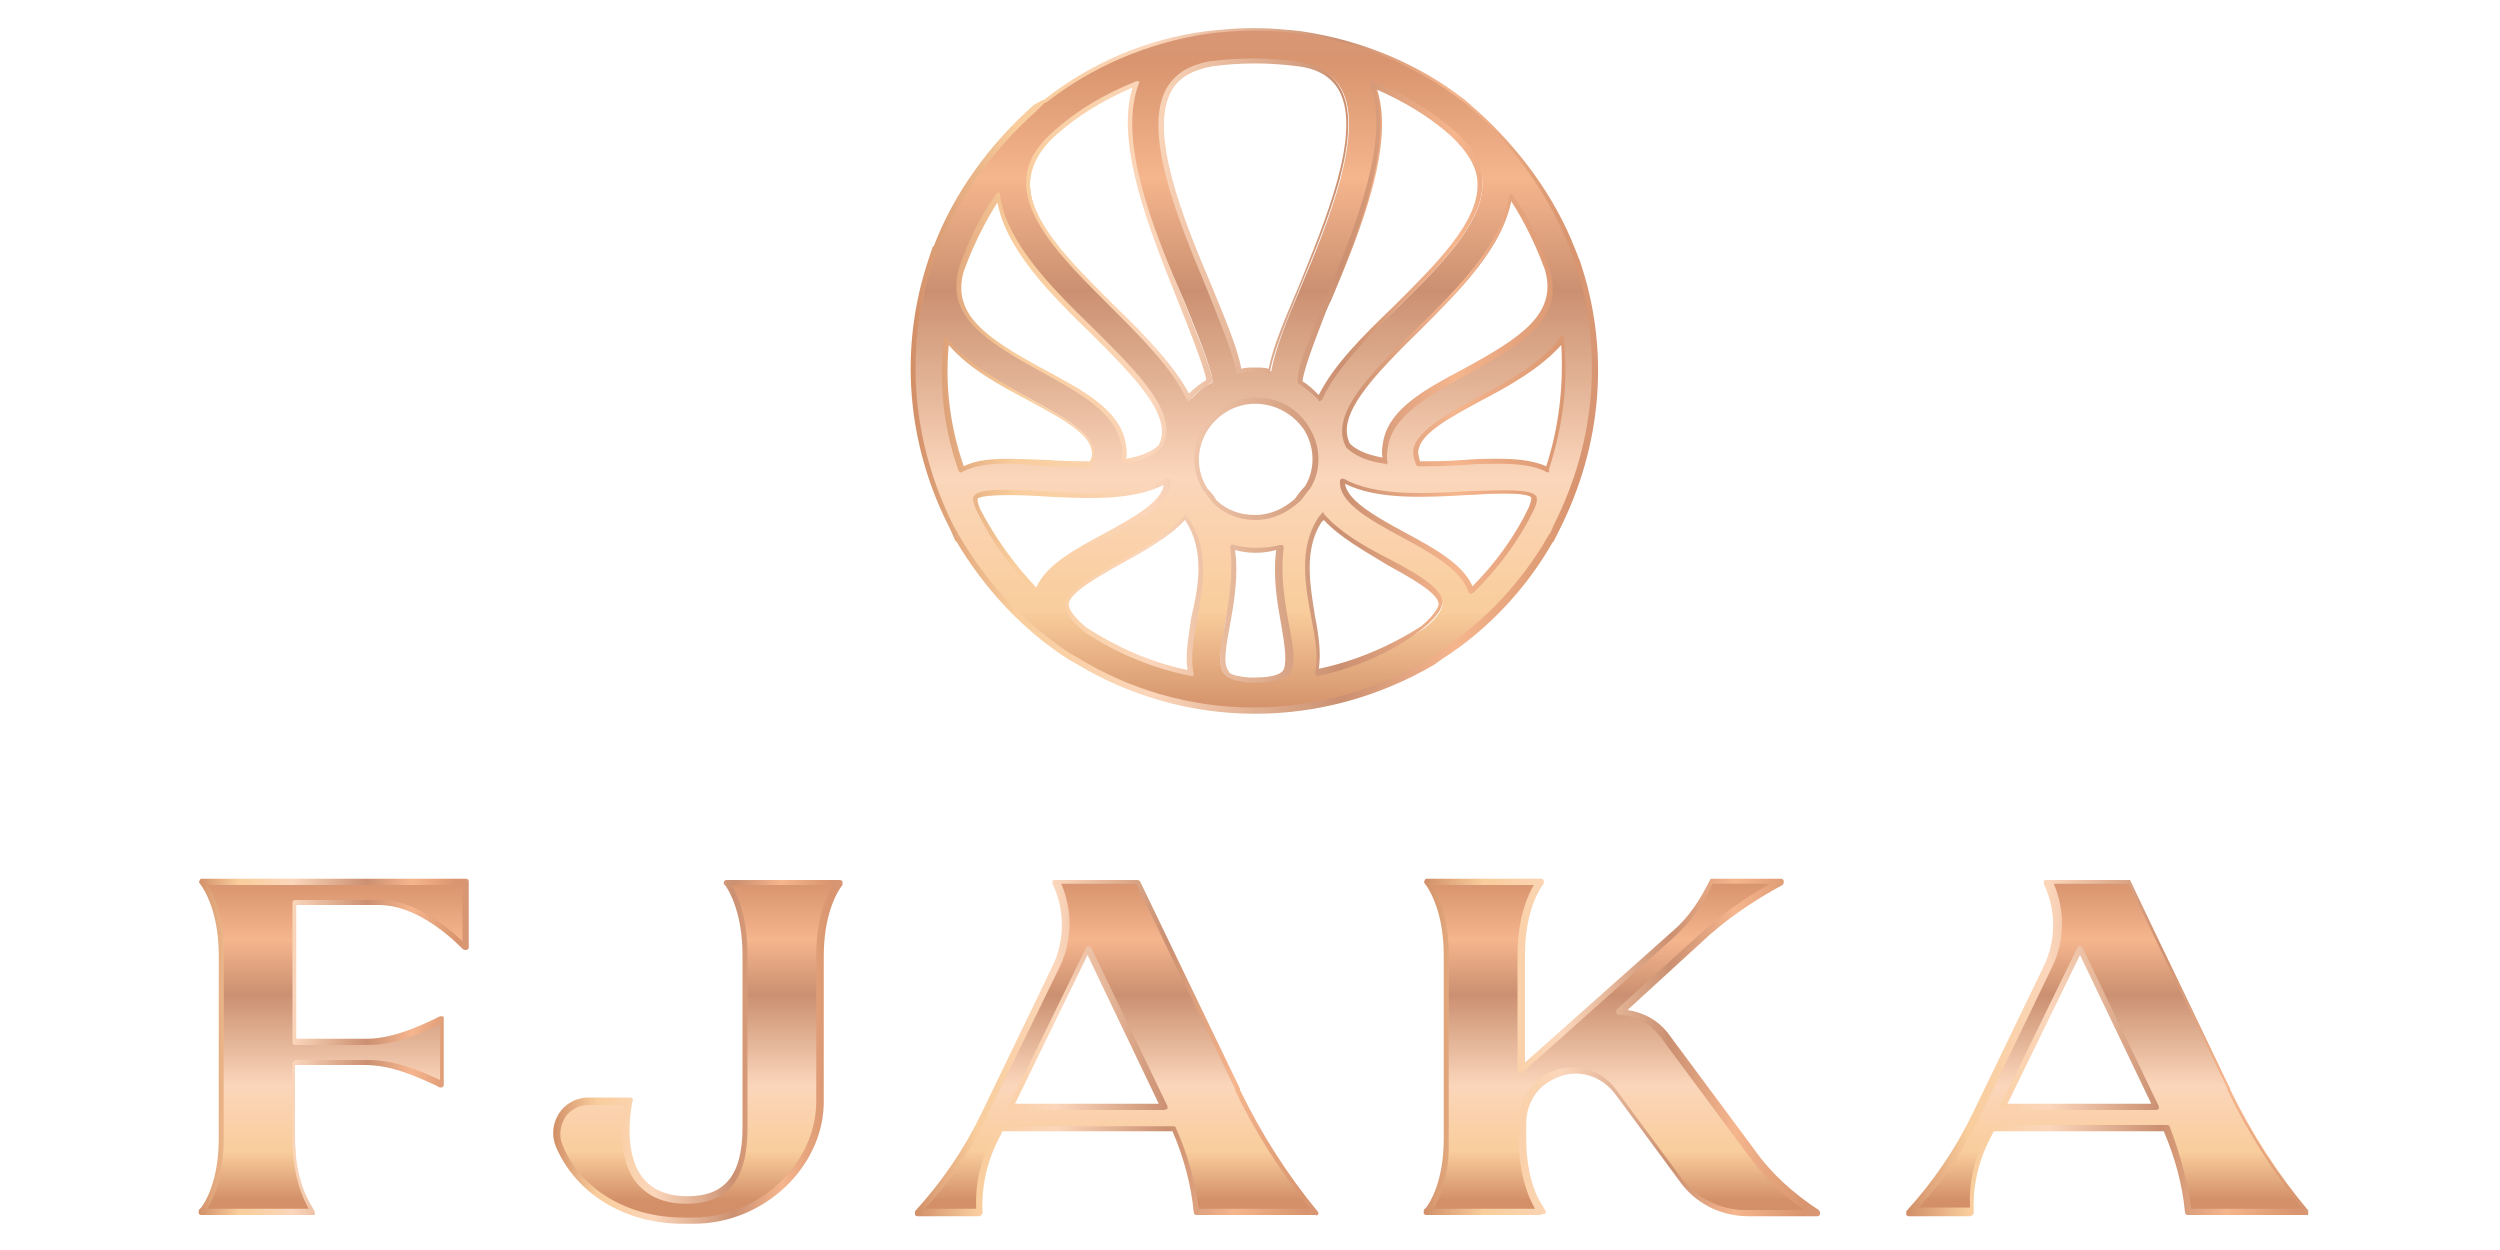 <?xml version="1.0" encoding="UTF-8"?>
<!-- Generator: Adobe Illustrator 27.7.0, SVG Export Plug-In . SVG Version: 6.00 Build 0)  -->
<svg xmlns="http://www.w3.org/2000/svg" xmlns:xlink="http://www.w3.org/1999/xlink" version="1.1" x="0px" y="0px" viewBox="0 0 200 100" style="enable-background:new 0 0 200 100;" xml:space="preserve">
<style type="text/css">
	.st0{fill:url(#SVGID_1_);}
	.st1{fill:url(#SVGID_00000009590628308974955380000016278689945029643443_);}
	.st2{fill:url(#SVGID_00000058581313128203504090000004394359506256531096_);}
	.st3{fill:url(#SVGID_00000102506516531527901860000015980252233453428405_);}
	.st4{fill:url(#SVGID_00000042695756135267115080000008408220790884064173_);}
	.st5{fill:url(#SVGID_00000058588940942545095190000011191141989874773939_);}
	.st6{fill:url(#SVGID_00000047050657256736501350000005374870166901510571_);}
	.st7{fill:url(#SVGID_00000027602945788241469550000001775221102792546955_);}
	.st8{fill:url(#SVGID_00000146469027268230044430000000314881309782600598_);}
	.st9{fill:url(#SVGID_00000065048331578058722080000005563649128135711363_);}
	.st10{fill:url(#SVGID_00000067955894760833579750000012568686318768840116_);}
	.st11{fill:url(#SVGID_00000031922533645239063780000001913101007320862115_);}
</style>
<g id="Layer_1">
</g>
<g id="Layer_2">
</g>
<g id="Layer_3">
	<g>
		<linearGradient id="SVGID_1_" gradientUnits="userSpaceOnUse" x1="100.376" y1="57.076" x2="100.376" y2="2.934">
			<stop offset="0" style="stop-color:#D28F68"></stop>
			<stop offset="0.151" style="stop-color:#F9CD9C"></stop>
			<stop offset="0.268" style="stop-color:#FAD2AD"></stop>
			<stop offset="0.35" style="stop-color:#FBD6BB"></stop>
			<stop offset="0.625" style="stop-color:#CB9071"></stop>
			<stop offset="0.791" style="stop-color:#F5B58D"></stop>
			<stop offset="0.962" style="stop-color:#D8956F"></stop>
			<stop offset="1" style="stop-color:#D89674"></stop>
		</linearGradient>
		<path class="st0" d="M100.4,56.9c-4.9,0-9.8-1.3-14.2-4l0,0l-0.7-0.4c-3.7-2.4-6.7-5.7-8.8-9.4l0,0l-0.4-0.8    c-3.5-6.8-4-14.4-1.7-21.4l0.3-0.9l0,0c1.6-4.2,4.4-8.1,8-11.3l0.7-0.6l0,0c3.8-3,8.3-4.9,13-5.5l0.9-0.1l0,0    c1.9-0.2,3.8-0.2,5.7,0l0,0l0.9,0.1c4.8,0.7,9.3,2.5,13,5.4l0,0l0.6,0.6l0.1,0.1c0,0,0,0,0,0l0,0c0,0,0,0,0,0l0,0    c3.6,3.2,6.4,7,8,11.2l0,0l0.2,0.6l0.1,0.2l0,0.1l0,0c2.4,7,1.8,14.6-1.7,21.4l-0.4,0.8l0,0c-2.1,3.8-5.2,7-8.8,9.4l-0.7,0.5l0,0    C110.3,55.5,105.3,56.9,100.4,56.9z M99.9,54.4l0.5,0c1.2,0,2-0.2,2.3-0.6c0.5-0.6,0.3-2-0.1-3.9c-0.3-1.8-0.7-4-0.4-6.2    c-1.2,0.3-2.5,0.3-3.8,0c0.4,2.2,0,4.4-0.4,6.2c-0.3,1.7-0.6,3.3-0.1,3.9C98.3,54.1,98.9,54.3,99.9,54.4z M105.9,41.3    c-0.1,0.1-0.2,0.2-0.3,0.4c-1.5,2.3-1,5.2-0.5,7.7c0.3,1.6,0.6,3.1,0.3,4.4c3-0.6,5.9-1.8,8.5-3.5c1.4-1.1,1.5-1.8,1.5-2    c-0.1-1-2.3-2.2-4.2-3.3C109.2,43.9,107.1,42.8,105.9,41.3z M94.8,41.3c-1.2,1.5-3.3,2.6-5.1,3.6c-1.9,1-4.2,2.3-4.3,3.3    c0,0.5,0.5,1.2,1.5,2.1c2.6,1.7,5.4,2.9,8.5,3.5c-0.3-1.3,0-2.8,0.3-4.4c0.5-2.5,1-5.4-0.6-7.8C95,41.5,94.9,41.4,94.8,41.3z     M78.3,40.8c1.2,2.4,2.8,4.6,4.8,6.5c0.7-1.9,3-3.2,5.4-4.5c2.9-1.6,5-2.9,4.9-4.4c-2.6,1.4-6.5,1.2-10,1.1c-2-0.1-5-0.2-5.3,0.3    l0,0C78.1,39.8,78,40,78.3,40.8z M107.4,38.4c-0.1,1.5,2,2.8,4.9,4.4c2.4,1.3,4.8,2.6,5.4,4.5c1.9-1.9,3.5-4.1,4.8-6.5    c0.3-0.7,0.2-0.9,0.2-0.9c-0.4-0.6-3.4-0.4-5.3-0.3C113.9,39.6,110,39.8,107.4,38.4z M100.4,32.1c-1.7,0-3.2,0.9-4.1,2.4    c-0.8,1.5-0.8,3.3,0.1,4.7c0.2,0.2,0.5,0.6,0.7,0.9c0.8,0.8,2,1.3,3.3,1.3h0c1.3,0,2.4-0.5,3.3-1.4c0.2-0.3,0.5-0.7,0.8-1    c0.8-1.3,0.8-3.1,0-4.6C103.6,33,102.1,32.1,100.4,32.1z M119.9,36.9c1.6,0,2.9,0.1,3.9,0.7c1.1-3.4,1.5-6.9,1.2-10.4    c-1.6,2.1-4.3,3.5-6.7,4.8c-2.4,1.3-4.6,2.5-5,3.9c-0.1,0.4,0,0.8,0.2,1.2c1.2,0,2.4-0.1,3.5-0.1C118.1,36.9,119,36.9,119.9,36.9z     M75.7,27.1c-0.4,3.5,0.1,7.1,1.2,10.4c1.5-0.8,4-0.7,6.8-0.6c1.2,0.1,2.4,0.1,3.5,0.1c0.2-0.5,0.3-0.9,0.2-1.2    c-0.3-1.3-2.6-2.6-5-3.9C80,30.6,77.3,29.2,75.7,27.1z M107.9,35.7c0.6,0.6,1.6,1,3,1.3c-0.1-0.6-0.1-1.1,0.1-1.7    c0.6-2.4,3.4-3.9,6.3-5.5c4.6-2.5,7.6-4.4,6.6-8.1c-0.7-2.1-1.7-4.1-3-5.9c-0.5,3.9-4.2,7.5-7.5,10.8    C109.8,30,106.5,33.2,107.9,35.7z M79.9,15.7c-1.3,1.8-2.3,3.8-3,6c-1,3.6,2,5.6,6.6,8.1c2.9,1.6,5.7,3.1,6.3,5.5h0    c0.1,0.5,0.2,1.1,0.1,1.7c1.4-0.2,2.4-0.6,3-1.3c1.3-2.4-2-5.7-5.4-9.1C84.1,23.2,80.5,19.6,79.9,15.7z M91,6.7    c-2.4,1-4.6,2.3-6.4,3.9c-1.5,1.3-2.2,2.6-2.2,4c-0.1,3.2,3.4,6.6,6.8,10c2.5,2.5,5,4.9,6.1,7.3c0.5-0.5,1-1,1.7-1.3    c0.1-0.7-1.4-4.4-2.3-6.6C92.1,18.2,89.2,11.2,91,6.7z M104.1,30.6c0.6,0.4,1.1,0.8,1.6,1.3c1.1-2.4,3.5-4.8,6.1-7.3    c3.4-3.3,6.9-6.8,6.8-10c0-1.4-0.8-2.7-2.2-4l0,0c-1.8-1.6-4-2.9-6.4-3.9c1.8,4.5-1.1,11.6-3.5,17.3    C105.4,26.1,104,29.6,104.1,30.6z M100.4,29.6c0.4,0,0.8,0,1.3,0.1c0.3-1.7,1.2-4,2.4-6.8c2.2-5.2,5.1-12.4,3.2-15.8    c-0.6-1.1-1.7-1.7-3.4-2c-2.3-0.3-4.5-0.3-6.9,0c-1.7,0.3-2.8,1-3.4,2.1c-1.9,3.4,0.9,10.2,3.2,15.7c1.2,2.8,2.1,5.1,2.4,6.8    C99.5,29.6,100,29.6,100.4,29.6z"></path>
		
			<linearGradient id="SVGID_00000136375549435155831950000013644974030384129450_" gradientUnits="userSpaceOnUse" x1="72.912" y1="29.601" x2="127.84" y2="29.601">
			<stop offset="0" style="stop-color:#D28F68"></stop>
			<stop offset="0.151" style="stop-color:#F9CD9C"></stop>
			<stop offset="0.268" style="stop-color:#FAD2AD"></stop>
			<stop offset="0.35" style="stop-color:#FBD6BB"></stop>
			<stop offset="0.625" style="stop-color:#CB9071"></stop>
			<stop offset="0.791" style="stop-color:#F5B58D"></stop>
			<stop offset="0.962" style="stop-color:#D8956F"></stop>
			<stop offset="1" style="stop-color:#D89674"></stop>
		</linearGradient>
		<path style="fill:url(#SVGID_00000136375549435155831950000013644974030384129450_);" d="M100.4,57.1c-5.1,0-10-1.4-14.3-4    l-0.7-0.4c-3.7-2.4-6.7-5.7-8.9-9.4c0,0-0.1,0-0.1-0.1L76,42.3c-3.5-6.8-4.1-14.5-1.7-21.6l0.3-0.9c0,0,0-0.1,0.1-0.1    c1.6-4.2,4.4-8.1,8-11.3L83.4,8c0,0,0.1,0,0.1,0c3.8-3,8.3-4.9,13-5.5l0.9-0.1c0,0,0.1,0,0.1,0c1.9-0.2,3.7-0.2,5.6,0    c0,0,0.1,0,0.1,0l0.9,0.1c4.8,0.7,9.4,2.6,13.1,5.5l0.8,0.7c0,0,0,0,0,0c3.6,3.2,6.4,7.1,8,11.2l0.4,1c2.4,7.1,1.8,14.7-1.7,21.6    l-0.4,0.8c0,0-0.1,0.1-0.1,0.1c-2.1,3.7-5.2,7-8.8,9.3l-0.7,0.5C110.4,55.7,105.5,57.1,100.4,57.1z M76.7,42.8    C76.8,42.9,76.8,42.9,76.7,42.8c2.2,3.8,5.2,7,8.8,9.4l0.7,0.4c4.2,2.6,9.1,4,14.1,4c5,0,9.9-1.4,14.2-4l0.7-0.5    c3.6-2.4,6.6-5.6,8.7-9.3c0,0,0-0.1,0.1-0.1l0.3-0.7c3.4-6.7,4-14.3,1.6-21.3l-0.4-1c-1.6-4.1-4.3-7.9-7.9-11.1c0,0-0.1,0-0.1-0.1    l-0.1-0.1L117,8.1c-3.7-2.8-8.1-4.7-12.9-5.4l-0.8-0.1c0,0-0.1,0-0.1,0c-1.9-0.2-3.7-0.2-5.7,0c0,0,0,0-0.1,0l-0.8,0.1    c-4.7,0.7-9.2,2.6-12.9,5.5c0,0-0.1,0-0.1,0L83,8.8c-3.6,3.2-6.4,7.1-8,11.2c0,0,0,0.1-0.1,0.1l-0.2,0.7c-2.4,7-1.8,14.5,1.6,21.3    L76.7,42.8z M100.4,54.6l-0.5,0c0,0,0,0,0,0c-1-0.1-1.7-0.3-2-0.7c-0.5-0.7-0.3-2.2,0.1-4c0.3-1.8,0.7-4,0.4-6.1    c0-0.1,0-0.1,0.1-0.2c0,0,0.1-0.1,0.2,0c1.2,0.3,2.5,0.3,3.7,0c0.1,0,0.1,0,0.2,0c0,0,0.1,0.1,0.1,0.2c-0.3,2.2,0.1,4.4,0.4,6.1    c0.4,2,0.6,3.4,0,4.1C102.5,54.4,101.7,54.6,100.4,54.6z M99.9,54.2l0.5,0c1.5,0,2-0.3,2.2-0.5c0.4-0.5,0.2-2-0.1-3.7    c-0.3-1.7-0.7-3.8-0.4-6c-1.1,0.3-2.2,0.3-3.3,0c0.3,2.1-0.1,4.3-0.4,6c-0.3,1.6-0.6,3.2-0.1,3.7C98.3,53.9,98.8,54.1,99.9,54.2z     M105.4,54.1c-0.1,0-0.1,0-0.1-0.1c0,0-0.1-0.1-0.1-0.2c0.3-1.3,0-2.8-0.3-4.4c-0.5-2.6-1-5.5,0.5-7.9c0.1-0.2,0.3-0.3,0.3-0.4    c0,0,0.1-0.1,0.1-0.1l0,0c0.1,0,0.1,0,0.1,0.1c1.2,1.4,3.2,2.6,5.2,3.6c2.1,1.1,4.2,2.3,4.3,3.4c0,0.3-0.1,1-1.6,2.2    C111.4,52.2,108.5,53.4,105.4,54.1C105.4,54.1,105.4,54.1,105.4,54.1z M105.9,41.6c-0.1,0.1-0.1,0.1-0.2,0.2    c-1.4,2.2-0.9,5-0.5,7.5c0.3,1.5,0.5,3,0.3,4.2c2.9-0.6,5.7-1.8,8.2-3.4c1.3-1.1,1.4-1.7,1.4-1.8c-0.1-0.9-2.3-2.1-4.1-3.1    C109.2,44.1,107.2,43,105.9,41.6z M95.4,54.1C95.4,54.1,95.3,54.1,95.4,54.1c-3.1-0.6-6-1.8-8.6-3.5c-1.1-0.9-1.6-1.6-1.6-2.2    c0.1-1.1,2.4-2.4,4.4-3.5c1.8-1,3.9-2.1,5.1-3.6c0,0,0.1-0.1,0.1-0.1c0,0,0,0,0,0c0.1,0,0.1,0,0.1,0.1c0.1,0.1,0.1,0.2,0.2,0.2    c1.7,2.5,1.1,5.4,0.7,8c-0.3,1.6-0.6,3.1-0.3,4.4c0,0.1,0,0.1-0.1,0.2C95.5,54,95.4,54.1,95.4,54.1z M94.8,41.6    c-1.3,1.4-3.3,2.5-5.1,3.5c-1.8,1-4.1,2.3-4.2,3.2c0,0.3,0.1,0.8,1.4,1.9c2.5,1.6,5.2,2.8,8.1,3.4c-0.2-1.3,0.1-2.7,0.3-4.2    C95.9,46.9,96.4,44,94.8,41.6C94.9,41.7,94.8,41.6,94.8,41.6z M83,47.5c0,0-0.1,0-0.1-0.1c-2-1.9-3.6-4.1-4.8-6.6c0,0,0,0,0,0    c-0.3-0.7-0.3-1-0.2-1.1c0,0,0,0,0,0c0.4-0.6,2.2-0.6,5.5-0.4c3.4,0.2,7.3,0.4,9.9-1c0.1,0,0.1,0,0.2,0c0.1,0,0.1,0.1,0.1,0.2    c0.1,1.6-2,2.9-5,4.5c-2.4,1.3-4.7,2.6-5.3,4.4C83.2,47.4,83.1,47.4,83,47.5C83.1,47.5,83.1,47.5,83,47.5z M78.4,40.7    c1.2,2.3,2.7,4.4,4.5,6.3c0.8-1.8,3-3,5.4-4.3c2.6-1.4,4.6-2.6,4.8-3.9c-2.6,1.3-6.4,1.1-9.8,0.9c-1.4-0.1-4.7-0.2-5.1,0.2    C78.2,40,78.2,40.2,78.4,40.7z M117.7,47.5C117.7,47.5,117.7,47.5,117.7,47.5c-0.1,0-0.2-0.1-0.2-0.1c-0.6-1.8-2.9-3.1-5.3-4.4    c-3-1.6-5.1-2.9-5-4.5c0-0.1,0-0.1,0.1-0.2c0.1,0,0.1,0,0.2,0c2.5,1.4,6.4,1.2,9.9,1c2.8-0.1,5.1-0.2,5.5,0.4c0,0,0.2,0.3-0.2,1.1    c-1.2,2.5-2.9,4.7-4.8,6.6C117.8,47.4,117.8,47.5,117.7,47.5z M107.6,38.7c0.2,1.3,2.2,2.5,4.8,3.9c2.4,1.3,4.6,2.5,5.4,4.3    c1.8-1.8,3.4-4,4.5-6.3c0.2-0.5,0.2-0.7,0.2-0.8c-0.4-0.5-3.6-0.3-5.1-0.2C114,39.8,110.2,40,107.6,38.7z M100.4,41.6    c-1.3,0-2.5-0.5-3.4-1.4c-0.3-0.4-0.5-0.7-0.7-0.9c-1-1.6-1-3.4-0.1-5c0.9-1.6,2.5-2.5,4.3-2.5s3.4,0.9,4.3,2.5    c0.9,1.5,0.9,3.4,0,4.8c-0.3,0.3-0.5,0.7-0.8,1C102.9,41.1,101.7,41.6,100.4,41.6z M100.4,32.3c-1.6,0-3.1,0.9-3.9,2.3    c-0.8,1.4-0.8,3.1,0.1,4.5c0.2,0.2,0.5,0.5,0.7,0.9c0.8,0.8,1.9,1.2,3.1,1.2c1.2,0,2.3-0.5,3.2-1.3c0.2-0.3,0.5-0.7,0.8-1    c0.8-1.3,0.8-3,0-4.4C103.5,33.1,102,32.3,100.4,32.3z M123.8,37.8C123.8,37.8,123.8,37.7,123.8,37.8c-0.9-0.5-2.1-0.7-3.9-0.7    c-0.9,0-1.8,0-2.8,0.1l-0.1,0c-1.3,0.1-2.5,0.1-3.5,0.1c0,0,0,0,0,0c-0.1,0-0.1,0-0.2-0.1c-0.2-0.5-0.3-0.9-0.2-1.4    c0.4-1.4,2.7-2.7,5.1-4c2.4-1.3,5.1-2.7,6.6-4.8c0-0.1,0.1-0.1,0.2-0.1c0.1,0,0.1,0.1,0.1,0.2c0.4,3.6-0.1,7.1-1.2,10.5    C124,37.7,124,37.7,123.8,37.8C123.9,37.7,123.9,37.8,123.8,37.8z M119.9,36.7c1.7,0,2.9,0.2,3.8,0.6c1-3.1,1.4-6.4,1.2-9.7    c-1.7,1.9-4.2,3.3-6.5,4.5c-2.4,1.3-4.6,2.5-4.9,3.8c-0.1,0.3,0,0.6,0.1,1c1,0,2.2,0,3.4-0.1l0.1,0    C118.1,36.7,119,36.7,119.9,36.7z M76.9,37.8C76.9,37.8,76.9,37.7,76.9,37.8c-0.1,0-0.2-0.1-0.2-0.1c-1.2-3.4-1.6-6.9-1.2-10.5    c0-0.1,0.1-0.1,0.1-0.2c0.1,0,0.2,0,0.2,0.1c1.6,2,4.3,3.5,6.6,4.8c2.4,1.3,4.7,2.6,5.1,4c0.1,0.4,0,0.9-0.2,1.4    c-0.1,0.1-0.2,0.1-0.4,0.1c-1.1,0-2.2-0.1-3.2-0.1l-0.1,0C80.9,37,78.5,36.9,76.9,37.8C77,37.7,77,37.8,76.9,37.8z M75.9,27.6    c-0.3,3.3,0.1,6.5,1.2,9.7c1.6-0.8,3.9-0.6,6.7-0.5l0.1,0c1.1,0.1,2.2,0.1,3.3,0.1c0.2-0.4,0.2-0.7,0.1-1    c-0.3-1.3-2.5-2.5-4.9-3.8C80.1,30.9,77.5,29.5,75.9,27.6z M110.8,37.1C110.8,37.1,110.8,37.1,110.8,37.1    c-1.5-0.2-2.5-0.7-3.1-1.3c0,0,0,0,0,0c-1.4-2.6,1.9-5.9,5.5-9.4c3.3-3.2,7-6.9,7.5-10.7c0-0.1,0.1-0.1,0.1-0.2    c0.1,0,0.2,0,0.2,0.1c1.3,1.8,2.3,3.9,3,6c1.1,3.9-2,5.8-6.7,8.4c-2.9,1.6-5.6,3.1-6.2,5.4c-0.1,0.5-0.2,1.1-0.1,1.6    c0,0.1,0,0.1-0.1,0.2C110.9,37.1,110.9,37.1,110.8,37.1z M108,35.5c0.5,0.5,1.4,0.9,2.6,1.1c-0.1-0.5,0-1,0.1-1.5    c0.6-2.5,3.4-4,6.4-5.6c4.6-2.5,7.5-4.4,6.5-7.9c-0.7-1.9-1.6-3.8-2.7-5.5c-0.8,3.8-4.3,7.3-7.5,10.5C110,30,106.8,33.2,108,35.5z     M89.9,37.1c-0.1,0-0.1,0-0.1-0.1c0,0-0.1-0.1-0.1-0.2c0.1-0.5,0.1-1.1-0.1-1.6c0,0,0,0,0,0c-0.6-2.3-3.3-3.8-6.2-5.4    c-4.7-2.6-7.7-4.5-6.7-8.3c0.7-2.1,1.7-4.2,3-6c0-0.1,0.1-0.1,0.2-0.1c0.1,0,0.1,0.1,0.1,0.2c0.5,3.8,4.2,7.5,7.5,10.7    c3.5,3.5,6.9,6.8,5.5,9.4c0,0,0,0,0,0C92.4,36.4,91.4,36.9,89.9,37.1C89.9,37.1,89.9,37.1,89.9,37.1z M90,35.2    C90,35.2,90,35.2,90,35.2c0.1,0.5,0.2,1,0.1,1.5c1.2-0.2,2.1-0.6,2.6-1.1c1.2-2.3-2-5.5-5.4-8.9c-3.2-3.1-6.8-6.7-7.5-10.5    c-1.1,1.7-2,3.6-2.7,5.5c-1,3.5,1.9,5.4,6.5,7.9C86.6,31.2,89.4,32.7,90,35.2z M105.6,32.1c-0.1,0-0.1,0-0.1-0.1    c-0.5-0.5-1-0.9-1.6-1.3c-0.1,0-0.1-0.1-0.1-0.2c-0.1-1,1.1-3.8,2.3-6.7c2.3-5.6,5.2-12.7,3.5-17.1c0-0.1,0-0.2,0-0.2    s0.1-0.1,0.2,0c2.5,1,4.6,2.3,6.5,3.9c1.5,1.3,2.3,2.7,2.3,4.1c0.1,3.3-3.4,6.8-6.8,10.1c-2.5,2.5-4.9,4.9-6,7.3    C105.8,32,105.7,32,105.6,32.1C105.7,32.1,105.7,32.1,105.6,32.1z M104.2,30.5c0.5,0.3,0.9,0.7,1.3,1.1c1.2-2.4,3.5-4.7,6-7.1    c3.3-3.3,6.8-6.7,6.7-9.8c0-1.3-0.8-2.6-2.2-3.9c-1.7-1.5-3.7-2.7-6-3.7c1.5,4.6-1.3,11.5-3.6,17    C105.7,25.9,104.3,29.4,104.2,30.5z M95.1,32.1C95.1,32.1,95.1,32.1,95.1,32.1C95,32,95,32,94.9,31.9c-1.1-2.4-3.5-4.8-6-7.3    c-3.4-3.4-6.9-6.8-6.8-10.1c0-1.5,0.8-2.8,2.3-4.1c1.8-1.6,4-2.9,6.5-3.9c0.1,0,0.2,0,0.2,0s0.1,0.1,0,0.2    c-1.7,4.5,1.1,11.5,3.5,17.1c1.2,3,2.4,6,2.4,6.7c0,0.1,0,0.1-0.1,0.1c-0.6,0.4-1.2,0.8-1.6,1.3C95.2,32,95.2,32.1,95.1,32.1z     M90.6,7c-2.3,1-4.3,2.2-6,3.7c-1.4,1.2-2.1,2.5-2.2,3.9c-0.1,3.1,3.4,6.5,6.7,9.8c2.5,2.4,4.8,4.8,6,7.1c0.4-0.4,0.9-0.8,1.4-1.1    c-0.1-0.9-1.5-4.4-2.3-6.4C92,18.5,89.2,11.6,90.6,7z M101.6,29.9C101.6,29.9,101.6,29.9,101.6,29.9c-0.9-0.2-1.7-0.2-2.5,0    c-0.1,0-0.1,0-0.1,0c0,0-0.1-0.1-0.1-0.1c-0.3-1.7-1.3-4-2.4-6.8c-2.3-5.5-5.1-12.4-3.2-15.9c0.7-1.2,1.8-1.9,3.5-2.2    c2.4-0.3,4.6-0.3,6.9,0c1.7,0.3,2.9,1,3.5,2.1c2,3.5-1,10.7-3.2,16c-1.1,2.7-2.1,5.1-2.4,6.7c0,0.1,0,0.1-0.1,0.1    C101.7,29.9,101.7,29.9,101.6,29.9z M100.4,29.4c0.4,0,0.7,0,1.1,0.1c0.3-1.7,1.3-4,2.4-6.6c2.1-5.2,5.1-12.3,3.2-15.7    c-0.6-1-1.6-1.7-3.3-1.9c-2.3-0.3-4.5-0.3-6.8,0c-1.6,0.3-2.7,0.9-3.3,2c-1.8,3.3,0.9,10.1,3.2,15.5c1.1,2.7,2.1,5,2.4,6.7    C99.6,29.4,100,29.4,100.4,29.4z"></path>
	</g>
	<g>
		<g>
			
				<linearGradient id="SVGID_00000139253220554906490050000017619296874924238014_" gradientUnits="userSpaceOnUse" x1="26.623" y1="96.104" x2="26.623" y2="69.671">
				<stop offset="0" style="stop-color:#D28F68"></stop>
				<stop offset="0.151" style="stop-color:#F9CD9C"></stop>
				<stop offset="0.268" style="stop-color:#FAD2AD"></stop>
				<stop offset="0.35" style="stop-color:#FBD6BB"></stop>
				<stop offset="0.625" style="stop-color:#CB9071"></stop>
				<stop offset="0.791" style="stop-color:#F5B58D"></stop>
				<stop offset="0.962" style="stop-color:#D8956F"></stop>
				<stop offset="1" style="stop-color:#D89674"></stop>
			</linearGradient>
			<path style="fill:url(#SVGID_00000139253220554906490050000017619296874924238014_);" d="M23.5,72.2v11.2h5.8     c2.1,0,4.1-0.9,6-1.8v5.3l0,0c-1.8-0.9-3.9-1.7-5.9-1.7h-5.8l0,6c0,3.4,1,5.1,1.4,5.7l0.2,0.2h-9l0.2-0.2     c0.4-0.6,1.4-2.3,1.4-5.7V76.4c0-4.1-1.6-5.8-1.6-5.8h21.1v5.3c-1.8-1.8-4.3-3.6-6.8-3.6L23.5,72.2z"></path>
			
				<linearGradient id="SVGID_00000165214782971079519530000004221250813648271023_" gradientUnits="userSpaceOnUse" x1="15.838" y1="83.732" x2="37.407" y2="83.732">
				<stop offset="0" style="stop-color:#D28F68"></stop>
				<stop offset="0.151" style="stop-color:#F9CD9C"></stop>
				<stop offset="0.268" style="stop-color:#FAD2AD"></stop>
				<stop offset="0.35" style="stop-color:#FBD6BB"></stop>
				<stop offset="0.625" style="stop-color:#CB9071"></stop>
				<stop offset="0.791" style="stop-color:#F5B58D"></stop>
				<stop offset="0.962" style="stop-color:#D8956F"></stop>
				<stop offset="1" style="stop-color:#D89674"></stop>
			</linearGradient>
			<path style="fill:url(#SVGID_00000165214782971079519530000004221250813648271023_);" d="M25.1,97.2h-9c-0.1,0-0.2-0.1-0.2-0.1     c0-0.1,0-0.2,0-0.3l0.2-0.2c0.3-0.4,1.4-2.1,1.4-5.5V76.4c0-3.9-1.5-5.7-1.5-5.7c-0.1-0.1-0.1-0.2,0-0.3c0-0.1,0.1-0.1,0.2-0.1     h21.1c0.1,0,0.2,0.1,0.2,0.2v5.3c0,0.1-0.1,0.2-0.2,0.2c-0.1,0-0.2,0-0.3-0.1c-1.6-1.6-4.1-3.5-6.7-3.5l-6.6,0v10.7h5.6     c2,0,4.1-0.9,5.9-1.8c0.1,0,0.2,0,0.2,0c0.1,0,0.1,0.1,0.1,0.2v5.3c0,0.1-0.1,0.2-0.2,0.2c-0.1,0-0.2,0-0.3-0.1     c-1.7-0.8-3.7-1.7-5.8-1.7h-5.6l0,5.8c0,3.4,1.1,5.1,1.4,5.6l0.1,0.2c0.1,0.1,0.1,0.2,0,0.3C25.3,97.1,25.2,97.2,25.1,97.2z      M16.6,96.7h8.1c-0.4-0.7-1.3-2.5-1.3-5.6l0-6c0-0.1,0-0.1,0.1-0.2c0,0,0.1-0.1,0.2-0.1h5.8c2,0,4,0.8,5.7,1.6v-4.5     c-1.7,0.9-3.7,1.7-5.8,1.7h-5.8c-0.1,0-0.2-0.1-0.2-0.2V72.2c0-0.1,0.1-0.2,0.2-0.2l6.8,0c2.5,0,4.9,1.7,6.6,3.3v-4.5H16.6     c0.5,0.7,1.3,2.5,1.3,5.6v14.7C17.9,94.2,17,96,16.6,96.7z"></path>
		</g>
		<g>
			
				<linearGradient id="SVGID_00000159445073546149899410000015634627521088972477_" gradientUnits="userSpaceOnUse" x1="55.795" y1="96.104" x2="55.795" y2="69.685">
				<stop offset="0" style="stop-color:#D28F68"></stop>
				<stop offset="0.151" style="stop-color:#F9CD9C"></stop>
				<stop offset="0.268" style="stop-color:#FAD2AD"></stop>
				<stop offset="0.35" style="stop-color:#FBD6BB"></stop>
				<stop offset="0.625" style="stop-color:#CB9071"></stop>
				<stop offset="0.791" style="stop-color:#F5B58D"></stop>
				<stop offset="0.962" style="stop-color:#D8956F"></stop>
				<stop offset="1" style="stop-color:#D89674"></stop>
			</linearGradient>
			<path style="fill:url(#SVGID_00000159445073546149899410000015634627521088972477_);" d="M58,70.6h9c0,0-1.6,1.7-1.6,5.8v11.8     c0,5.2-4.8,9.5-10,9.5h-0.9c-4.7,0-8.4-2.5-9.8-5.9c-0.7-1.7,0.5-3.6,2.4-3.6h3.3c0,0-1.9,7.8,4.6,7.8c3.1,0,4.6-1.8,4.6-5.8     V76.4C59.6,72.2,58,70.5,58,70.6L58,70.6z"></path>
			
				<linearGradient id="SVGID_00000005955590043805715070000000500955950716196512_" gradientUnits="userSpaceOnUse" x1="44.249" y1="84.09" x2="67.342" y2="84.09">
				<stop offset="0" style="stop-color:#D28F68"></stop>
				<stop offset="0.151" style="stop-color:#F9CD9C"></stop>
				<stop offset="0.268" style="stop-color:#FAD2AD"></stop>
				<stop offset="0.35" style="stop-color:#FBD6BB"></stop>
				<stop offset="0.625" style="stop-color:#CB9071"></stop>
				<stop offset="0.791" style="stop-color:#F5B58D"></stop>
				<stop offset="0.962" style="stop-color:#D8956F"></stop>
				<stop offset="1" style="stop-color:#D89674"></stop>
			</linearGradient>
			<path style="fill:url(#SVGID_00000005955590043805715070000000500955950716196512_);" d="M55.5,97.9h-0.9     c-4.6,0-8.5-2.4-10.1-6.1c-0.4-0.9-0.3-1.9,0.2-2.7c0.5-0.8,1.4-1.3,2.4-1.3h3.3c0.1,0,0.1,0,0.2,0.1c0,0.1,0.1,0.1,0,0.2     c0,0-0.9,3.9,0.8,6.1c0.8,1,2,1.5,3.6,1.5c3,0,4.4-1.7,4.4-5.5V76.4c0-3.4-1.1-5.2-1.4-5.6c-0.1,0-0.1-0.1-0.1-0.2v0     c0-0.1,0.1-0.2,0.2-0.2c0.1,0,0.2,0,0.2,0h8.9c0.1,0,0.2,0.1,0.2,0.1c0,0.1,0,0.2,0,0.3c0,0-1.5,1.7-1.5,5.7v11.8     C65.8,93.4,61.1,97.9,55.5,97.9z M47.1,88.4c-0.8,0-1.5,0.4-1.9,1c-0.4,0.7-0.5,1.5-0.2,2.2c1.4,3.5,5.2,5.8,9.6,5.8h0.9     c5.2,0,9.8-4.3,9.8-9.3V76.4c0-3.1,0.9-4.9,1.3-5.6h-8.1c0.5,0.8,1.3,2.5,1.3,5.6v13.9c0,4.1-1.6,6-4.9,6c-1.8,0-3.1-0.6-4-1.7     c-1.6-2-1.1-5.2-1-6.2H47.1z"></path>
		</g>
		<g>
			
				<linearGradient id="SVGID_00000090288230494630404440000016124372349533105555_" gradientUnits="userSpaceOnUse" x1="89.357" y1="96.104" x2="89.357" y2="69.671">
				<stop offset="0" style="stop-color:#D28F68"></stop>
				<stop offset="0.151" style="stop-color:#F9CD9C"></stop>
				<stop offset="0.268" style="stop-color:#FAD2AD"></stop>
				<stop offset="0.35" style="stop-color:#FBD6BB"></stop>
				<stop offset="0.625" style="stop-color:#CB9071"></stop>
				<stop offset="0.791" style="stop-color:#F5B58D"></stop>
				<stop offset="0.962" style="stop-color:#D8956F"></stop>
				<stop offset="1" style="stop-color:#D89674"></stop>
			</linearGradient>
			<path style="fill:url(#SVGID_00000090288230494630404440000016124372349533105555_);" d="M99,87.1c1.7,3.5,3.8,6.8,6.3,9.8h-9.6     c-0.2-2.3-0.8-4.6-1.7-6.7H80l-0.6,1.1c-0.8,1.7-1.2,3.7-1.1,5.6h-4.9c2.1-2.3,4-5,5.4-7.9l5.7-11.8c1-2.1,1-4.6,0-6.8H91     L99,87.1L99,87.1z M93.1,88.5L87,75.8l-6.2,12.7H93.1z"></path>
			
				<linearGradient id="SVGID_00000089537978202241336690000005191112634531890611_" gradientUnits="userSpaceOnUse" x1="73.218" y1="83.732" x2="105.497" y2="83.732">
				<stop offset="0" style="stop-color:#D28F68"></stop>
				<stop offset="0.151" style="stop-color:#F9CD9C"></stop>
				<stop offset="0.268" style="stop-color:#FAD2AD"></stop>
				<stop offset="0.35" style="stop-color:#FBD6BB"></stop>
				<stop offset="0.625" style="stop-color:#CB9071"></stop>
				<stop offset="0.791" style="stop-color:#F5B58D"></stop>
				<stop offset="0.962" style="stop-color:#D8956F"></stop>
				<stop offset="1" style="stop-color:#D89674"></stop>
			</linearGradient>
			<path style="fill:url(#SVGID_00000089537978202241336690000005191112634531890611_);" d="M105.3,97.2h-9.6     c-0.1,0-0.2-0.1-0.2-0.2c-0.2-2.2-0.8-4.4-1.7-6.5H80.2l-0.5,1c-0.8,1.7-1.2,3.6-1.1,5.5c0,0.1,0,0.1-0.1,0.2     c0,0-0.1,0.1-0.2,0.1h-4.9c-0.1,0-0.2-0.1-0.2-0.1s0-0.2,0-0.3c2.1-2.3,3.9-4.9,5.3-7.8l5.7-11.8c1-2.1,1-4.5,0-6.6     c0-0.1,0-0.2,0-0.2c0-0.1,0.1-0.1,0.2-0.1H91c0.1,0,0.2,0.1,0.2,0.1l8,16.6c0,0,0,0.1,0,0.1c1.7,3.5,3.8,6.8,6.2,9.7     c0.1,0.1,0.1,0.2,0,0.3S105.3,97.2,105.3,97.2z M95.9,96.7h8.9c-2.3-2.9-4.4-6.1-6-9.5c0,0,0-0.1,0-0.1l-7.9-16.4h-6     c0.9,2.1,0.9,4.5-0.1,6.6L79,89.2c-1.3,2.8-3,5.3-5,7.5h4.1c-0.1-1.9,0.3-3.7,1.1-5.4l0.6-1.1c0-0.1,0.1-0.1,0.2-0.1h13.9     c0.1,0,0.2,0.1,0.2,0.2C95,92.3,95.6,94.5,95.9,96.7z M93.1,88.8H80.9c-0.1,0-0.2,0-0.2-0.1c0-0.1,0-0.2,0-0.2l6.2-12.7     c0-0.1,0.1-0.1,0.2-0.1h0c0.1,0,0.2,0.1,0.2,0.1l6.1,12.7c0,0.1,0,0.2,0,0.2S93.2,88.8,93.1,88.8z M81.2,88.3h11.5L87,76.4     L81.2,88.3z"></path>
		</g>
		<g>
			
				<linearGradient id="SVGID_00000026164267474665531390000001417629661385090437_" gradientUnits="userSpaceOnUse" x1="129.641" y1="96.104" x2="129.641" y2="69.685">
				<stop offset="0" style="stop-color:#D28F68"></stop>
				<stop offset="0.151" style="stop-color:#F9CD9C"></stop>
				<stop offset="0.268" style="stop-color:#FAD2AD"></stop>
				<stop offset="0.35" style="stop-color:#FBD6BB"></stop>
				<stop offset="0.625" style="stop-color:#CB9071"></stop>
				<stop offset="0.791" style="stop-color:#F5B58D"></stop>
				<stop offset="0.962" style="stop-color:#D8956F"></stop>
				<stop offset="1" style="stop-color:#D89674"></stop>
			</linearGradient>
			<path style="fill:url(#SVGID_00000026164267474665531390000001417629661385090437_);" d="M145.1,96.9h-5.5c-2.1,0-4.1-1-5.4-2.8     l-5.1-6.9c-1.5-2-4.3-2.3-6.1-0.6c-0.9,0.8-1.4,1.9-1.4,3.1v1.3c0,3.4,1,5.1,1.4,5.7l0.2,0.2h-9l0.2-0.2c0.4-0.6,1.4-2.3,1.4-5.7     V76.4c0-4.1-1.6-5.8-1.6-5.8h9c0,0-1.6,1.7-1.6,5.8v9.2l12.2-10.9c1.3-1.2,2.3-2.6,3-4.2h5.5c-2.4,1.2-4.6,2.8-6.6,4.6l-2.9,2.7     l-2.1,1.9l-1.3,1.2c1.4,0,2.7,0.6,3.5,1.8l6.9,9.3C141.3,93.9,143.1,95.6,145.1,96.9z"></path>
			
				<linearGradient id="SVGID_00000164483271954603715840000004531563395907370160_" gradientUnits="userSpaceOnUse" x1="113.935" y1="83.713" x2="145.347" y2="83.713">
				<stop offset="0" style="stop-color:#D28F68"></stop>
				<stop offset="0.151" style="stop-color:#F9CD9C"></stop>
				<stop offset="0.268" style="stop-color:#FAD2AD"></stop>
				<stop offset="0.35" style="stop-color:#FBD6BB"></stop>
				<stop offset="0.625" style="stop-color:#CB9071"></stop>
				<stop offset="0.791" style="stop-color:#F5B58D"></stop>
				<stop offset="0.962" style="stop-color:#D8956F"></stop>
				<stop offset="1" style="stop-color:#D89674"></stop>
			</linearGradient>
			<path style="fill:url(#SVGID_00000164483271954603715840000004531563395907370160_);" d="M123.2,97.2h-9.1     c-0.1,0-0.2-0.1-0.2-0.1c0-0.1,0-0.2,0-0.3l0.2-0.2c0.3-0.4,1.4-2.1,1.4-5.5V76.4c0-3.9-1.5-5.7-1.5-5.7c-0.1-0.1-0.1-0.2,0-0.3     c0-0.1,0.1-0.1,0.2-0.1h9.1c0.1,0,0.2,0.1,0.2,0.1c0,0.1,0,0.2,0,0.3c0,0-1.5,1.7-1.5,5.7V85l11.8-10.5c1.3-1.1,2.2-2.5,3-4.1     c0-0.1,0.1-0.1,0.2-0.1h5.5c0.1,0,0.2,0.1,0.2,0.2c0,0.1,0,0.2-0.1,0.3c-2.4,1.3-4.6,2.8-6.5,4.6l-5.9,5.4     c1.3,0.2,2.4,0.8,3.2,1.8l6.9,9.3c1.4,2,3.2,3.6,5.2,4.9c0.1,0.1,0.1,0.2,0.1,0.3c0,0.1-0.1,0.2-0.2,0.2h-5.5     c-2.2,0-4.3-1-5.6-2.9l-5.1-6.9c-0.7-0.9-1.7-1.5-2.8-1.6c-1.1-0.1-2.1,0.3-3,1c-0.8,0.7-1.3,1.8-1.3,2.9v1.3     c0,3.4,1.1,5.1,1.4,5.5l0.1,0.2c0.1,0.1,0.1,0.2,0,0.3C123.4,97.1,123.3,97.2,123.2,97.2z M114.7,96.7h8.1     c-0.4-0.7-1.3-2.5-1.3-5.6v-1.3c0-1.2,0.5-2.4,1.4-3.3c0.9-0.8,2.1-1.2,3.3-1.1c1.2,0.1,2.4,0.8,3.1,1.8l5.1,6.9     c1.2,1.7,3.2,2.7,5.2,2.7h4.7c-1.8-1.3-3.3-2.8-4.6-4.6l-6.9-9.3c-0.8-1-2-1.7-3.3-1.7c-0.1,0-0.2-0.1-0.2-0.2     c0-0.1,0-0.2,0.1-0.3l6.4-5.8c1.7-1.6,3.7-3,5.8-4.2H137c-0.7,1.6-1.7,3-3,4.2l-12.2,10.9c-0.1,0.1-0.2,0.1-0.3,0     c-0.1,0-0.1-0.1-0.1-0.2v-9.2c0-3.1,0.9-4.9,1.3-5.6h-8.1c0.5,0.7,1.3,2.5,1.3,5.6v14.7C116,94.2,115.1,96,114.7,96.7z"></path>
		</g>
		<g>
			
				<linearGradient id="SVGID_00000035513136592112717260000002011382546686776961_" gradientUnits="userSpaceOnUse" x1="168.755" y1="96.104" x2="168.755" y2="69.671">
				<stop offset="0" style="stop-color:#D28F68"></stop>
				<stop offset="0.151" style="stop-color:#F9CD9C"></stop>
				<stop offset="0.268" style="stop-color:#FAD2AD"></stop>
				<stop offset="0.35" style="stop-color:#FBD6BB"></stop>
				<stop offset="0.625" style="stop-color:#CB9071"></stop>
				<stop offset="0.791" style="stop-color:#F5B58D"></stop>
				<stop offset="0.962" style="stop-color:#D8956F"></stop>
				<stop offset="1" style="stop-color:#D89674"></stop>
			</linearGradient>
			<path style="fill:url(#SVGID_00000035513136592112717260000002011382546686776961_);" d="M178.4,87.1c1.7,3.5,3.8,6.8,6.3,9.8     H175c-0.2-2.3-0.8-4.6-1.7-6.7h-13.9l-0.6,1.1c-0.8,1.7-1.2,3.7-1.1,5.6h-4.9c2.1-2.3,4-5,5.4-7.9l5.7-11.8c1-2.1,1-4.6,0-6.8     h6.5L178.4,87.1L178.4,87.1z M172.5,88.5l-6.1-12.7l-6.2,12.7H172.5z"></path>
			
				<linearGradient id="SVGID_00000082347577152931600150000007754218464814620053_" gradientUnits="userSpaceOnUse" x1="152.615" y1="83.732" x2="184.894" y2="83.732">
				<stop offset="0" style="stop-color:#D28F68"></stop>
				<stop offset="0.151" style="stop-color:#F9CD9C"></stop>
				<stop offset="0.268" style="stop-color:#FAD2AD"></stop>
				<stop offset="0.35" style="stop-color:#FBD6BB"></stop>
				<stop offset="0.625" style="stop-color:#CB9071"></stop>
				<stop offset="0.791" style="stop-color:#F5B58D"></stop>
				<stop offset="0.962" style="stop-color:#D8956F"></stop>
				<stop offset="1" style="stop-color:#D89674"></stop>
			</linearGradient>
			<path style="fill:url(#SVGID_00000082347577152931600150000007754218464814620053_);" d="M184.6,97.2H175c-0.1,0-0.2-0.1-0.2-0.2     c-0.2-2.2-0.8-4.4-1.7-6.5h-13.6l-0.5,1c-0.8,1.7-1.2,3.6-1.1,5.5c0,0.1,0,0.1-0.1,0.2c0,0-0.1,0.1-0.2,0.1h-4.9     c-0.1,0-0.2-0.1-0.2-0.1s0-0.2,0-0.3c2.1-2.3,3.9-4.9,5.3-7.8l5.7-11.8c1-2.1,1-4.5,0-6.6c0-0.1,0-0.2,0-0.2     c0-0.1,0.1-0.1,0.2-0.1h6.5c0.1,0,0.2,0.1,0.2,0.1l8,16.6c0,0,0,0.1,0,0.1c1.7,3.5,3.8,6.8,6.2,9.7c0.1,0.1,0.1,0.2,0,0.3     S184.7,97.2,184.6,97.2z M175.3,96.7h8.9c-2.3-2.9-4.4-6.1-6-9.5c0,0,0-0.1,0-0.1l-7.9-16.4h-6c0.9,2.1,0.9,4.5-0.1,6.6     l-5.7,11.8c-1.3,2.8-3,5.3-5,7.5h4.1c-0.1-1.9,0.3-3.7,1.1-5.4l0.6-1.1c0-0.1,0.1-0.1,0.2-0.1h13.9c0.1,0,0.2,0.1,0.2,0.2     C174.4,92.3,175,94.5,175.3,96.7z M172.5,88.8h-12.3c-0.1,0-0.2,0-0.2-0.1c0-0.1,0-0.2,0-0.2l6.2-12.7c0-0.1,0.1-0.1,0.2-0.1h0     c0.1,0,0.2,0.1,0.2,0.1l6.1,12.7c0,0.1,0,0.2,0,0.2S172.6,88.8,172.5,88.8z M160.6,88.3h11.5l-5.7-11.9L160.6,88.3z"></path>
		</g>
	</g>
</g>
</svg>
